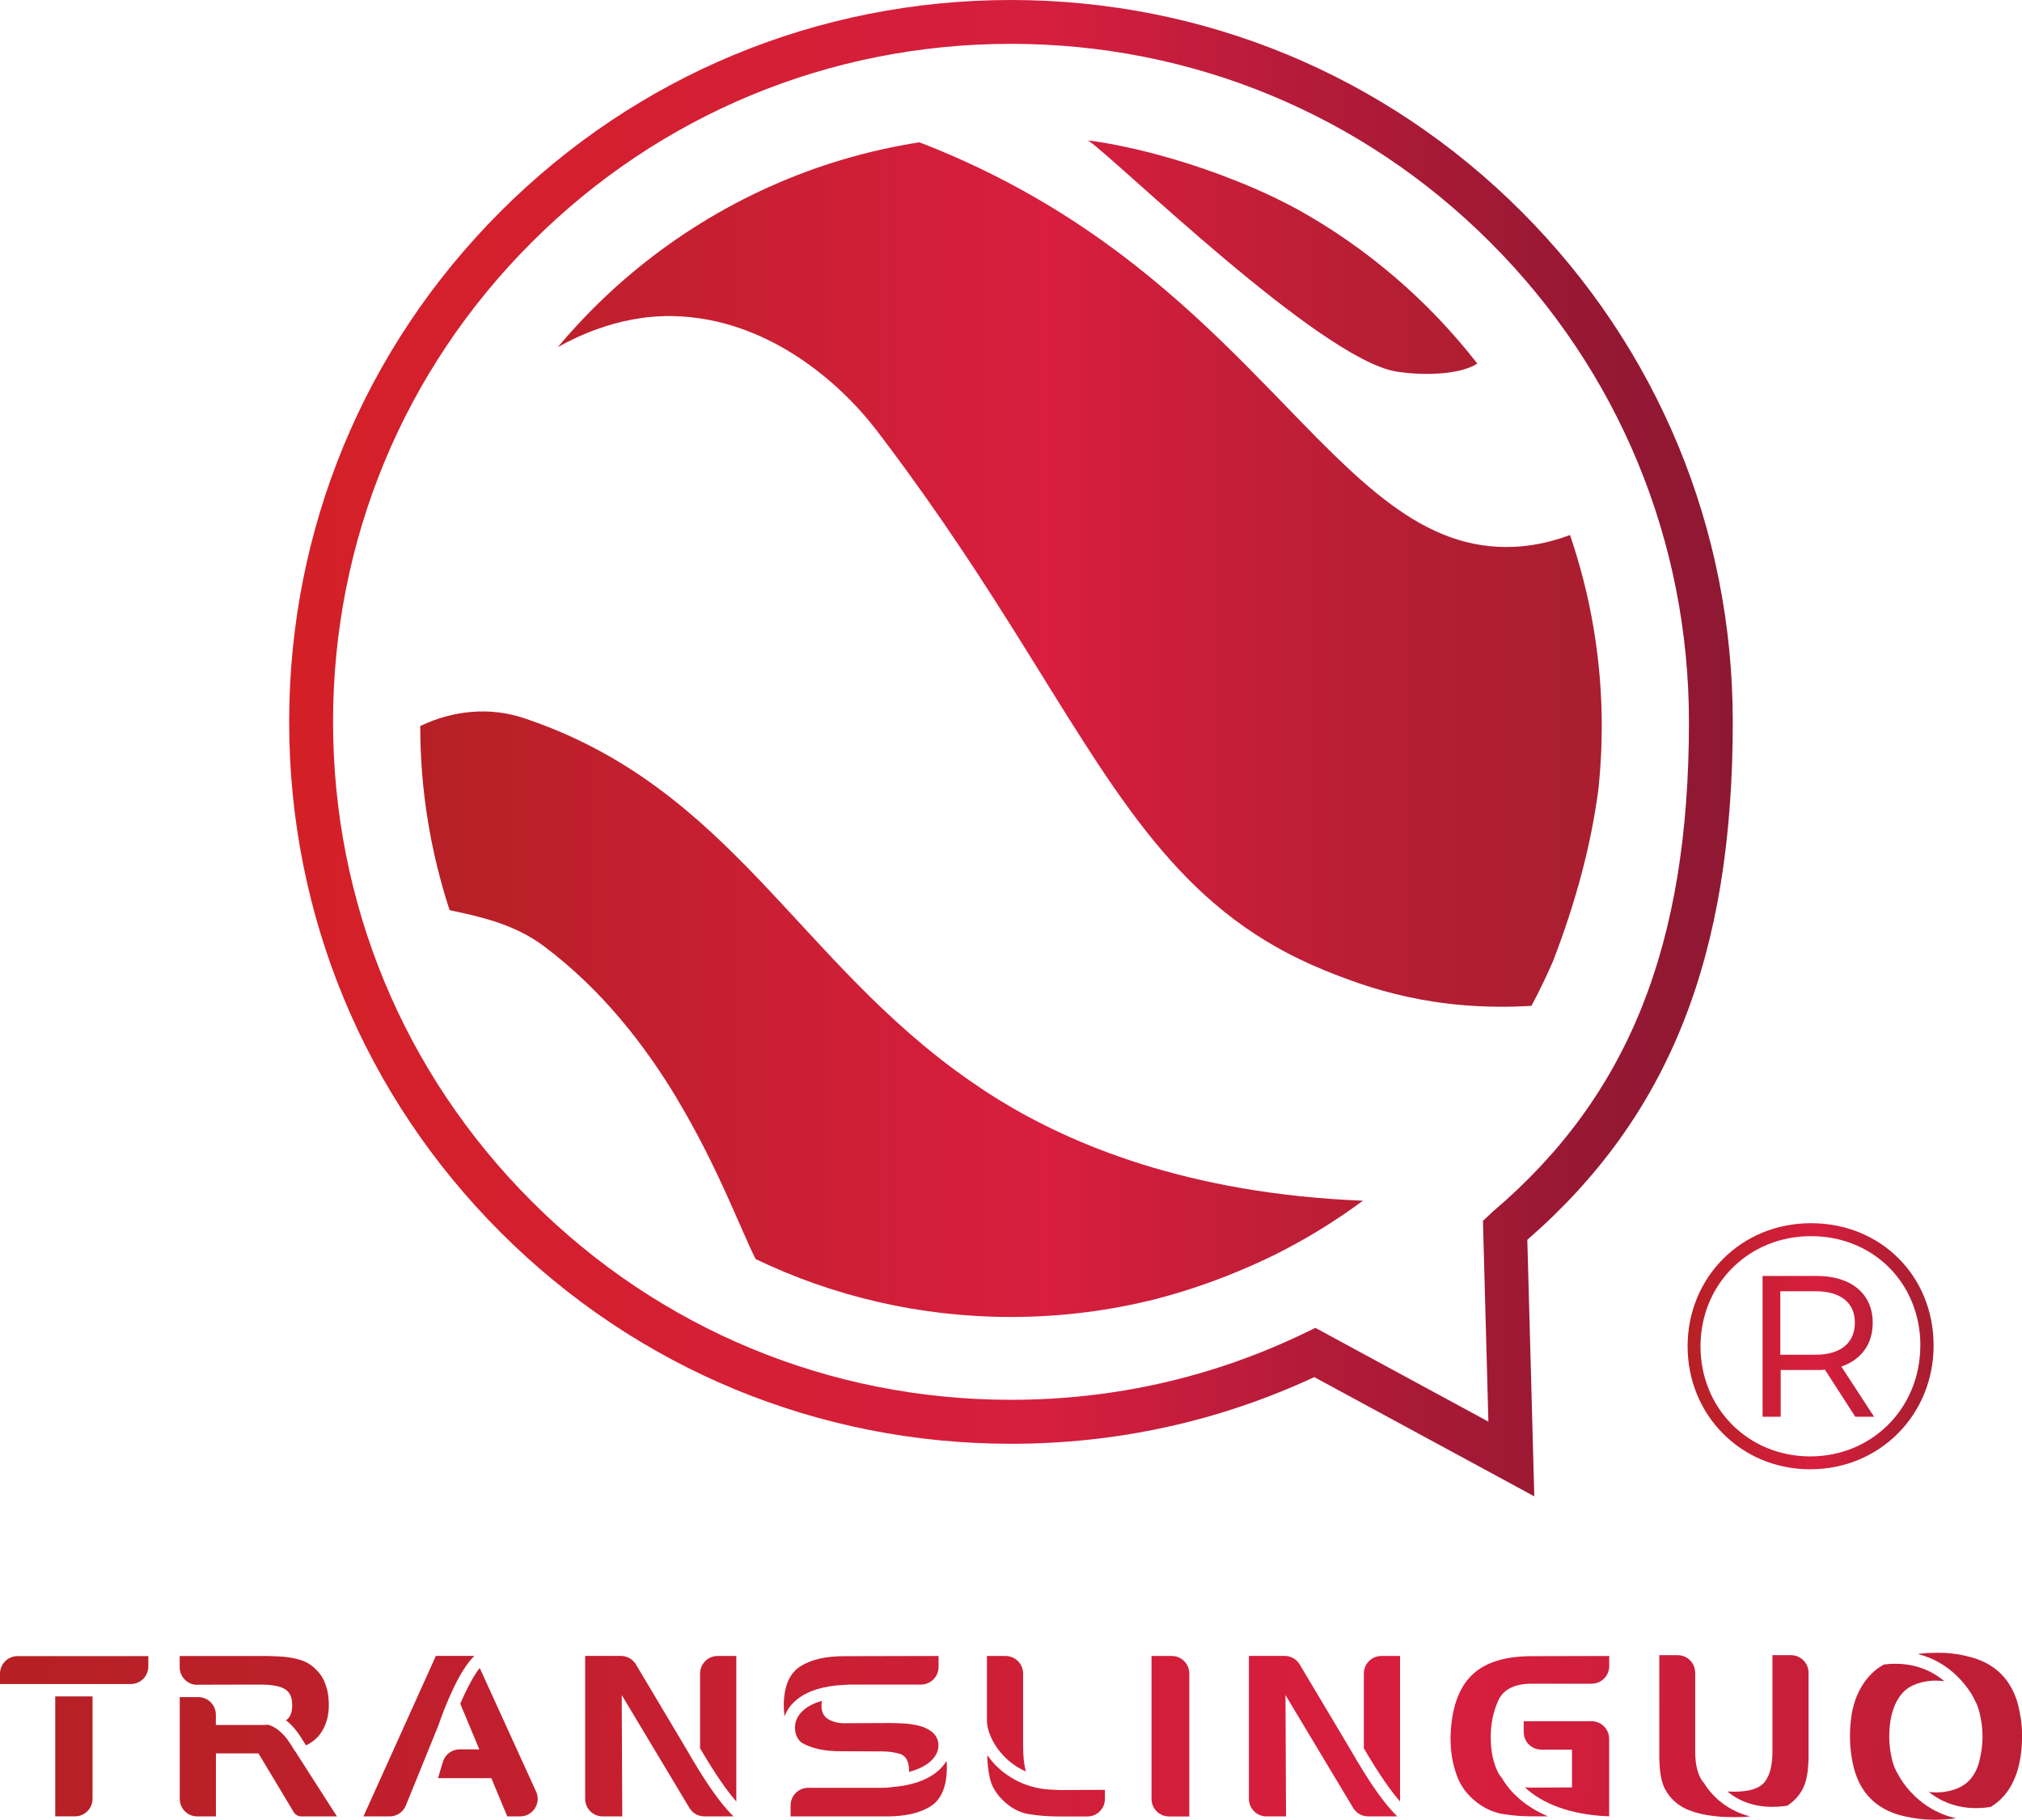 <?xml version="1.0" encoding="UTF-8"?>
<svg xmlns="http://www.w3.org/2000/svg" xmlns:xlink="http://www.w3.org/1999/xlink" id="Layer_1" viewBox="0 0 301.25 271.08">
  <defs>
    <style>.cls-1{fill:url(#Degradado_sin_nombre_102);}.cls-1,.cls-2,.cls-3,.cls-4,.cls-5,.cls-6,.cls-7,.cls-8,.cls-9,.cls-10,.cls-11,.cls-12,.cls-13,.cls-14,.cls-15,.cls-16,.cls-17,.cls-18,.cls-19,.cls-20,.cls-21,.cls-22,.cls-23,.cls-24,.cls-25{stroke-width:0px;}.cls-2{fill:url(#linear-gradient);}.cls-3{fill:url(#Degradado_sin_nombre_102-19);}.cls-4{fill:url(#Degradado_sin_nombre_102-20);}.cls-5{fill:url(#Degradado_sin_nombre_102-15);}.cls-6{fill:url(#Degradado_sin_nombre_102-18);}.cls-7{fill:url(#Degradado_sin_nombre_102-23);}.cls-8{fill:url(#Degradado_sin_nombre_102-14);}.cls-9{fill:url(#Degradado_sin_nombre_102-17);}.cls-10{fill:url(#Degradado_sin_nombre_102-8);}.cls-11{fill:url(#Degradado_sin_nombre_102-21);}.cls-12{fill:url(#Degradado_sin_nombre_102-22);}.cls-13{fill:url(#Degradado_sin_nombre_102-13);}.cls-14{fill:url(#Degradado_sin_nombre_102-2);}.cls-15{fill:url(#Degradado_sin_nombre_102-16);}.cls-16{fill:url(#Degradado_sin_nombre_102-6);}.cls-17{fill:url(#Degradado_sin_nombre_102-11);}.cls-18{fill:url(#Degradado_sin_nombre_102-12);}.cls-19{fill:url(#Degradado_sin_nombre_102-3);}.cls-20{fill:url(#Degradado_sin_nombre_102-24);}.cls-21{fill:url(#Degradado_sin_nombre_102-9);}.cls-22{fill:url(#Degradado_sin_nombre_102-7);}.cls-23{fill:url(#Degradado_sin_nombre_102-5);}.cls-24{fill:url(#Degradado_sin_nombre_102-4);}.cls-25{fill:url(#Degradado_sin_nombre_102-10);}</style>
    <linearGradient id="linear-gradient" x1="43.08" y1="111.46" x2="258.16" y2="111.46" gradientUnits="userSpaceOnUse">
      <stop offset="0" stop-color="#d32027"></stop>
      <stop offset=".53" stop-color="#d61e3f"></stop>
      <stop offset=".7" stop-color="#b51b39"></stop>
      <stop offset=".89" stop-color="#981833"></stop>
      <stop offset="1" stop-color="#8e1832"></stop>
    </linearGradient>
    <linearGradient id="Degradado_sin_nombre_102" x1="62.6" y1="108.56" x2="238.65" y2="108.56" gradientUnits="userSpaceOnUse">
      <stop offset="0" stop-color="#b62025"></stop>
      <stop offset=".53" stop-color="#d91e3f"></stop>
      <stop offset=".59" stop-color="#d01e3c"></stop>
      <stop offset=".85" stop-color="#b31e33"></stop>
      <stop offset="1" stop-color="#a91e30"></stop>
    </linearGradient>
    <linearGradient id="Degradado_sin_nombre_102-2" x1="4.3" y1="254.82" x2="395.75" y2="263.62" xlink:href="#Degradado_sin_nombre_102"></linearGradient>
    <linearGradient id="Degradado_sin_nombre_102-3" x1="4.35" y1="252.48" x2="395.8" y2="261.28" xlink:href="#Degradado_sin_nombre_102"></linearGradient>
    <linearGradient id="Degradado_sin_nombre_102-4" x1="4.15" y1="261.14" x2="395.61" y2="269.94" xlink:href="#Degradado_sin_nombre_102"></linearGradient>
    <linearGradient id="Degradado_sin_nombre_102-5" x1="4.33" y1="253.14" x2="395.79" y2="261.94" xlink:href="#Degradado_sin_nombre_102"></linearGradient>
    <linearGradient id="Degradado_sin_nombre_102-6" x1="4.38" y1="251.33" x2="395.83" y2="260.12" xlink:href="#Degradado_sin_nombre_102"></linearGradient>
    <linearGradient id="Degradado_sin_nombre_102-7" x1="4.12" y1="262.7" x2="395.58" y2="271.49" xlink:href="#Degradado_sin_nombre_102"></linearGradient>
    <linearGradient id="Degradado_sin_nombre_102-8" x1="4.36" y1="251.99" x2="395.82" y2="260.79" xlink:href="#Degradado_sin_nombre_102"></linearGradient>
    <linearGradient id="Degradado_sin_nombre_102-9" x1="4.22" y1="258.23" x2="395.68" y2="267.03" xlink:href="#Degradado_sin_nombre_102"></linearGradient>
    <linearGradient id="Degradado_sin_nombre_102-10" x1="4.33" y1="253.49" x2="395.78" y2="262.28" xlink:href="#Degradado_sin_nombre_102"></linearGradient>
    <linearGradient id="Degradado_sin_nombre_102-11" x1="4.24" y1="257.34" x2="395.7" y2="266.13" xlink:href="#Degradado_sin_nombre_102"></linearGradient>
    <linearGradient id="Degradado_sin_nombre_102-12" x1="4.23" y1="257.98" x2="395.68" y2="266.78" xlink:href="#Degradado_sin_nombre_102"></linearGradient>
    <linearGradient id="Degradado_sin_nombre_102-13" x1="4.29" y1="255.16" x2="395.74" y2="263.95" xlink:href="#Degradado_sin_nombre_102"></linearGradient>
    <linearGradient id="Degradado_sin_nombre_102-14" x1="4.26" y1="256.69" x2="395.71" y2="265.49" xlink:href="#Degradado_sin_nombre_102"></linearGradient>
    <linearGradient id="Degradado_sin_nombre_102-15" x1="4.34" y1="252.94" x2="395.79" y2="261.73" xlink:href="#Degradado_sin_nombre_102"></linearGradient>
    <linearGradient id="Degradado_sin_nombre_102-16" x1="4.3" y1="254.47" x2="395.76" y2="263.27" xlink:href="#Degradado_sin_nombre_102"></linearGradient>
    <linearGradient id="Degradado_sin_nombre_102-17" x1="4.15" y1="261.49" x2="395.6" y2="270.29" xlink:href="#Degradado_sin_nombre_102"></linearGradient>
    <linearGradient id="Degradado_sin_nombre_102-18" x1="4.44" y1="248.64" x2="395.89" y2="257.44" xlink:href="#Degradado_sin_nombre_102"></linearGradient>
    <linearGradient id="Degradado_sin_nombre_102-19" x1="4.34" y1="253.03" x2="395.79" y2="261.83" xlink:href="#Degradado_sin_nombre_102"></linearGradient>
    <linearGradient id="Degradado_sin_nombre_102-20" x1="4.36" y1="252.01" x2="395.82" y2="260.8" xlink:href="#Degradado_sin_nombre_102"></linearGradient>
    <linearGradient id="Degradado_sin_nombre_102-21" x1="4.27" y1="255.86" x2="395.73" y2="264.66" xlink:href="#Degradado_sin_nombre_102"></linearGradient>
    <linearGradient id="Degradado_sin_nombre_102-22" x1="4.44" y1="248.41" x2="395.9" y2="257.21" xlink:href="#Degradado_sin_nombre_102"></linearGradient>
    <linearGradient id="Degradado_sin_nombre_102-23" x1="4.1" y1="263.64" x2="395.55" y2="272.44" xlink:href="#Degradado_sin_nombre_102"></linearGradient>
    <linearGradient id="Degradado_sin_nombre_102-24" x1="251.42" y1="200.56" x2="288.08" y2="200.56" xlink:href="#Degradado_sin_nombre_102"></linearGradient>
  </defs>
  <path class="cls-2" d="m228.59,222.91l-32.78-17.76c-14.2,6.59-29.39,9.93-45.19,9.93-28.72,0-55.73-11.19-76.04-31.5-20.31-20.31-31.5-47.32-31.5-76.04s11.19-55.73,31.5-76.04C94.89,11.19,121.9,0,150.62,0s55.73,11.19,76.04,31.5c20.31,20.31,31.5,47.32,31.5,76.04,0,34.89-9.45,58.74-30.61,77.15l1.04,38.22Zm-32.6-25.09l25.76,13.96-.81-29.91,1.52-1.42c20.17-17.16,29.17-39.65,29.17-72.91,0-26.98-10.51-52.35-29.58-71.42S177.6,6.53,150.62,6.53s-52.35,10.51-71.42,29.58c-19.08,19.08-29.58,44.44-29.58,71.42s10.51,52.35,29.58,71.42c19.08,19.08,44.44,29.58,71.42,29.58,15.37,0,30.13-3.36,43.87-10l1.51-.73Z"></path>
  <path class="cls-1" d="m88.91,49.05c-2.24.81-4.2,1.76-5.8,2.66,2.45-2.92,5.08-5.68,7.88-8.27.27-.25.53-.49.81-.74.83-.74,1.67-1.47,2.52-2.18.25-.21.52-.42.78-.64,11.81-9.61,26.15-16.23,41.87-18.68,3.56,1.36,9.03,3.65,15.34,7.14,16.39,9.06,27.76,20.32,37.31,30.14,12.76,13.13,22.26,23.69,36.12,22.97,1.76-.09,4.64-.42,8.17-1.75,0,0,0,0,0,0,3.05,8.93,4.73,18.5,4.73,28.47,0,2.98-.15,5.91-.44,8.81-.02.14-.02.27-.04.41,0,0,0,.01,0,.02-1.07,8.32-3.36,16.93-6.8,25.82-.98,2.25-2.04,4.46-3.2,6.61-14.5.87-24.36-2.66-30.84-5.3-20.39-8.3-29.61-23.85-43.16-45.66-5.37-8.64-11.42-18.25-19.1-28.79-1.42-1.95-2.88-3.92-4.42-5.93-5.61-7.33-16.42-16.76-30.31-17.07-4.31-.09-8.16.78-11.41,1.96Zm73.22-28.12c4.15,2.81,34.47,32.5,45.86,34.41,3.72.62,9.42.57,12.11-1.18-7.28-9.35-16.39-17.2-26.82-22.99-2.04-1.1-4.14-2.13-6.29-3.06-13.93-6.03-24.87-7.19-24.87-7.19Zm-61.3,142.7c6.01,9.98,9.47,19.38,11.74,23.93,11.52,5.53,24.42,8.63,38.05,8.63,7.47,0,14.73-.94,21.66-2.69.58-.15,1.15-.31,1.72-.47.38-.11.77-.22,1.15-.33,5.05-1.49,10.01-3.44,14.88-5.83,4.58-2.3,8.94-4.97,13.03-8-26.25-1.04-43.61-8.49-54.23-15.02-1.51-.93-2.95-1.89-4.36-2.87-25.72-17.88-35.56-43.69-66.41-54-5.08-1.7-10.56-1.16-15.39,1.15-.02,0-.04.02-.06.03h0c0,9.58,1.55,18.8,4.38,27.43,4.52.95,9.65,2.07,14.03,5.35,8.67,6.49,15.05,14.76,19.82,22.68Z"></path>
  <path class="cls-14" d="m171.56,267.98v-21.29h3.01c1.45,0,2.62,1.17,2.62,2.62v21.29h-3.01c-1.45,0-2.62-1.17-2.62-2.62Z"></path>
  <path class="cls-19" d="m29.4,250.97l9.35-.02s2.12-.04,3.3.47c.94.4,1.48,1.14,1.48,2.56.02,1.12-.3,1.88-.92,2.3.55.42,1.13.99,1.71,1.77.27.37.66.96,1.17,1.8.03.05.08.1.12.15.89-.44,1.62-1.02,2.15-1.77.84-1.21,1.25-2.65,1.23-4.31,0-.15,0-.31-.02-.47-.01-.15-.02-.31-.02-.47-.07-.82-.27-1.62-.59-2.4-.32-.78-.8-1.45-1.44-2.03-.71-.67-1.54-1.12-2.48-1.36-.94-.24-1.89-.39-2.87-.43-.26-.02-.52-.03-.77-.03s-.5-.01-.77-.03h-13.26v1.67c0,1.45,1.18,2.62,2.62,2.62Z"></path>
  <path class="cls-24" d="m43.91,260.81c-.48-.78-.84-1.34-1.08-1.66-1.33-1.78-2.59-2.15-2.94-2.22-.36.04-.61.05-.63.04h-7.1v-1.53c0-1.45-1.17-2.62-2.62-2.62h-2.76v15.15c0,1.45,1.17,2.62,2.62,2.62h2.77v-9.39h6.34l5.25,8.75c.24.39.66.64,1.12.64h5.32l-6.18-9.64s-.07-.09-.1-.14Z"></path>
  <path class="cls-23" d="m286.06,268.26c-2.24-1.84-3.25-3.88-3.29-3.96l-.03-.05c-.35-.59-.63-1.24-.81-1.95-.14-.58-.26-1.17-.34-1.78-.08-.61-.12-1.23-.12-1.85s.04-1.2.11-1.81c.07-.61.19-1.22.36-1.81v.03c.28-1.02.72-1.91,1.32-2.66.59-.75,1.44-1.31,2.53-1.66.4-.13.83-.23,1.28-.3.45-.07.9-.1,1.35-.1.42,0,.84.04,1.26.09-1.87-1.58-4.8-3.01-9-2.49-.58.33-1.11.69-1.58,1.12-1.2,1.1-2.11,2.53-2.73,4.28v.03c-.26.76-.45,1.59-.57,2.51-.12.92-.18,1.85-.18,2.78s.07,1.85.2,2.76c.13.91.31,1.75.55,2.53.57,1.8,1.47,3.25,2.71,4.34,1.23,1.1,2.82,1.86,4.74,2.28.71.15,1.44.28,2.17.37.74.09,1.47.13,2.21.13.83,0,1.65-.04,2.46-.12.25-.02.5-.06.75-.1-2.33-.53-4.11-1.59-5.35-2.61Z"></path>
  <path class="cls-16" d="m301.05,255.9c-.13-.89-.32-1.73-.55-2.53-.57-1.75-1.46-3.18-2.67-4.29-1.21-1.11-2.77-1.89-4.67-2.33-.76-.2-1.56-.34-2.39-.43-.83-.09-1.65-.12-2.46-.1-.76,0-1.52.04-2.28.13-.09.01-.18.03-.27.05,2.15.55,3.8,1.56,4.97,2.53,2.24,1.84,3.25,3.88,3.29,3.96l.23.46c.29.53.51,1.1.66,1.73.14.58.26,1.17.34,1.78.08.61.12,1.22.12,1.81s-.04,1.24-.12,1.85c-.08.61-.2,1.2-.34,1.78-.24,1.02-.67,1.91-1.28,2.66-.62.75-1.47,1.31-2.57,1.66-.4.13-.83.23-1.28.3-.45.07-.9.1-1.35.1-.36,0-.71-.04-1.07-.08,1.95,1.56,4.95,2.91,9.23,2.24.43-.27.84-.56,1.21-.88,1.23-1.1,2.14-2.55,2.71-4.34.26-.82.45-1.69.57-2.6.12-.91.18-1.84.18-2.8,0-.89-.07-1.78-.2-2.66Z"></path>
  <path class="cls-22" d="m158.28,266.67c-.5,0-.95-.03-1.38-.06-3.27-.06-6.3-1.35-8.56-3.64-.46-.47-.88-.98-1.26-1.5.03,1.13.14,2.23.37,3.31.26,1.24.9,2.36,1.92,3.36,1.19,1.18,2.49,1.88,3.9,2.11,1.41.23,2.93.35,4.54.35h4.19c1.45,0,2.62-1.17,2.62-2.62v-1.35l-6.34.03Z"></path>
  <path class="cls-10" d="m152.85,263.9c-.3-1.07-.44-2.43-.42-4.09v-10.5c0-1.45-1.17-2.62-2.62-2.62h-2.77v9.73c.06,2.24,2.04,5.83,5.8,7.48Z"></path>
  <path class="cls-21" d="m237.12,256.41h-10.11v1.61c0,1.45,1.17,2.62,2.62,2.62h4.58v5.63l-6.06.03c-.34,0-.66-.02-.96-.04,2.55,2.39,6.68,4.1,12.55,4.32v-11.55c0-1.45-1.17-2.62-2.62-2.62Z"></path>
  <path class="cls-25" d="m223.64,264.72c-.16-.19-.3-.39-.42-.62-.75-1.46-1.12-3.21-1.12-5.23v-.1c0-1.98.37-3.79,1.12-5.44.75-1.65,2.39-2.49,4.94-2.51h8.97c1.45,0,2.62-1.17,2.62-2.62v-1.51l-11.58.03c-3.87,0-6.78.89-8.71,2.66-1.94,1.78-3.04,4.55-3.3,8.32-.02.33-.04.67-.05,1-.01.33,0,.68.02,1.03.05,1.64.36,3.25.93,4.81.57,1.56,1.57,2.89,2.99,3.98,1.19.91,2.47,1.48,3.85,1.71,1.38.23,2.8.35,4.28.35h2.45c-3.33-1.41-5.62-3.5-6.97-5.87Z"></path>
  <path class="cls-17" d="m67.58,251.47v-.02s0,0,0,0c.91-1.9,1.97-3.68,3.07-4.75v-.02h-5.71l-10.79,23.91h3.9c1.07,0,2.02-.65,2.42-1.63l4.81-11.84c.53-1.53,1.33-3.65,2.29-5.65Z"></path>
  <path class="cls-18" d="m79.87,266.89l-8.4-18.42c-.85,1.08-1.88,2.99-2.9,5.32l2.84,6.81h-2.92c-1.16,0-2.18.76-2.51,1.87l-.72,2.42h7.94l2.38,5.7h1.91c1.9,0,3.17-1.97,2.38-3.7Z"></path>
  <path class="cls-13" d="m109.7,268.36v-21.67h-2.78c-1.45,0-2.62,1.17-2.62,2.62v11.13c2.36,4.04,4.12,6.47,5.39,7.92Z"></path>
  <path class="cls-8" d="m104.32,264.01h0s-.02-.03-.02-.03c-.67-1.07-1.39-2.28-2.17-3.64l-7.38-12.38c-.47-.79-1.33-1.28-2.25-1.28h-5.32v21.29c0,1.45,1.17,2.62,2.62,2.62h2.91l-.08-18.08,10.08,16.81c.47.79,1.32,1.27,2.24,1.27h4.34c-1.26-1.21-2.87-3.23-4.97-6.58Z"></path>
  <path class="cls-5" d="m208.59,268.36v-21.67h-2.78c-1.45,0-2.62,1.17-2.62,2.62v11.13c2.36,4.04,4.12,6.47,5.39,7.92Z"></path>
  <path class="cls-15" d="m203.21,264.01h0s-.02-.03-.02-.03c-.67-1.07-1.39-2.28-2.17-3.64l-7.38-12.38c-.47-.79-1.33-1.28-2.25-1.28h-5.32v21.29c0,1.45,1.17,2.62,2.62,2.62h2.91l-.08-18.08,10.08,16.81c.47.79,1.32,1.27,2.24,1.27h4.34c-1.26-1.21-2.87-3.23-4.97-6.58Z"></path>
  <path class="cls-9" d="m8.23,252.71v17.87h2.94c1.45,0,2.62-1.17,2.62-2.62v-15.25h-5.56Z"></path>
  <path class="cls-6" d="m2.62,246.71c-1.45,0-2.62,1.17-2.62,2.62v1.54h3.7s15.32,0,15.32,0h0s.46,0,.46,0c1.45,0,2.62-1.17,2.62-2.62v-1.54H2.62Z"></path>
  <path class="cls-3" d="m256.26,268.35c-1.2-.99-1.97-2.04-2.42-2.78-.05-.05-.1-.1-.14-.15-.76-1-1.14-2.51-1.14-4.53v-11.7c0-1.45-1.17-2.62-2.62-2.62h-2.73v15.31c0,.29.01.57.04.83.02.84.13,1.67.32,2.48.19.81.56,1.57,1.1,2.28.78,1,1.78,1.73,2.99,2.2,1.21.47,2.47.75,3.78.87.5.07.99.11,1.48.13.49.02.96.03,1.41.03.48,0,.96-.01,1.46-.03.31-.01.62-.05.93-.08-1.96-.51-3.43-1.39-4.46-2.25Z"></path>
  <path class="cls-4" d="m266.83,246.57h-2.76v14.35c0,2-.37,3.5-1.12,4.49-.75,1-2.29,1.5-4.62,1.5-.34,0-.65-.01-.96-.03,1.73,1.45,4.55,2.76,8.89,2.12.65-.41,1.22-.91,1.69-1.52.55-.71.92-1.47,1.12-2.28.2-.81.31-1.64.34-2.48.02-.27.04-.54.04-.83v-12.7c0-1.45-1.17-2.62-2.62-2.62Z"></path>
  <path class="cls-11" d="m139.73,260.67c.25-.96-.05-1.92-.75-2.56-.09-.07-.18-.15-.27-.22,0,0-.01,0-.02-.01-.5-.35-1.04-.6-1.64-.76-.81-.21-1.63-.34-2.46-.38-.28-.02-.57-.03-.86-.03s-.56-.01-.82-.03l-7.13.03c-.9,0-1.69-.2-2.37-.6-.68-.4-1.02-1.07-1.02-2,0-.27.03-.51.07-.74-2.16.62-3.57,1.75-3.94,3.28-.27,1.12.1,2.3.88,2.94,1.49.87,3.44,1.31,5.89,1.29l6.34.03c.97.02,1.82.16,2.53.4.71.24,1.13.89,1.25,1.93.03.26.03.49.02.72,2.67-.7,3.98-2.02,4.3-3.28Z"></path>
  <path class="cls-12" d="m125.67,251.01c.27-.03.56-.05.86-.06h10.68c1.45,0,2.62-1.17,2.62-2.62v-1.64l-14.08.03c-2.73,0-4.9.5-6.5,1.51-1.6,1.01-2.43,2.9-2.48,5.68,0,.64.04,1.24.12,1.78.59-1.63,2.52-4.37,8.78-4.69Z"></path>
  <path class="cls-7" d="m141.01,262.32c-.85,1.46-2.98,3.5-8.19,3.91-.48.08-1,.11-1.56.1h-10.85c-1.45,0-2.62,1.17-2.62,2.62v1.64h14.33c2.73,0,4.89-.49,6.49-1.48,1.59-.99,2.41-2.87,2.46-5.64,0-.22,0-.44-.02-.65,0-.16-.02-.33-.04-.5Z"></path>
  <path class="cls-20" d="m288.08,200.45c0,10.33-8.05,18.43-18.38,18.43s-18.27-8.1-18.27-18.33,7.94-18.33,18.38-18.33,18.27,7.89,18.27,18.22Zm-1.97,0c0-9.24-6.96-16.3-16.3-16.3s-16.46,7.22-16.46,16.41,7.06,16.4,16.35,16.4,16.4-7.27,16.4-16.51Zm-11.78,3.12l4.88,7.48h-2.8l-4.52-7.01c-.42.05-.78.05-1.19.05h-5.4v6.96h-2.7v-20.97h8.1c5.14,0,8.31,2.7,8.31,6.96,0,3.22-1.71,5.5-4.67,6.54Zm2.02-6.54c0-2.96-2.13-4.67-5.81-4.67h-5.3v9.45h5.3c3.69,0,5.81-1.77,5.81-4.78Z"></path>
</svg>
